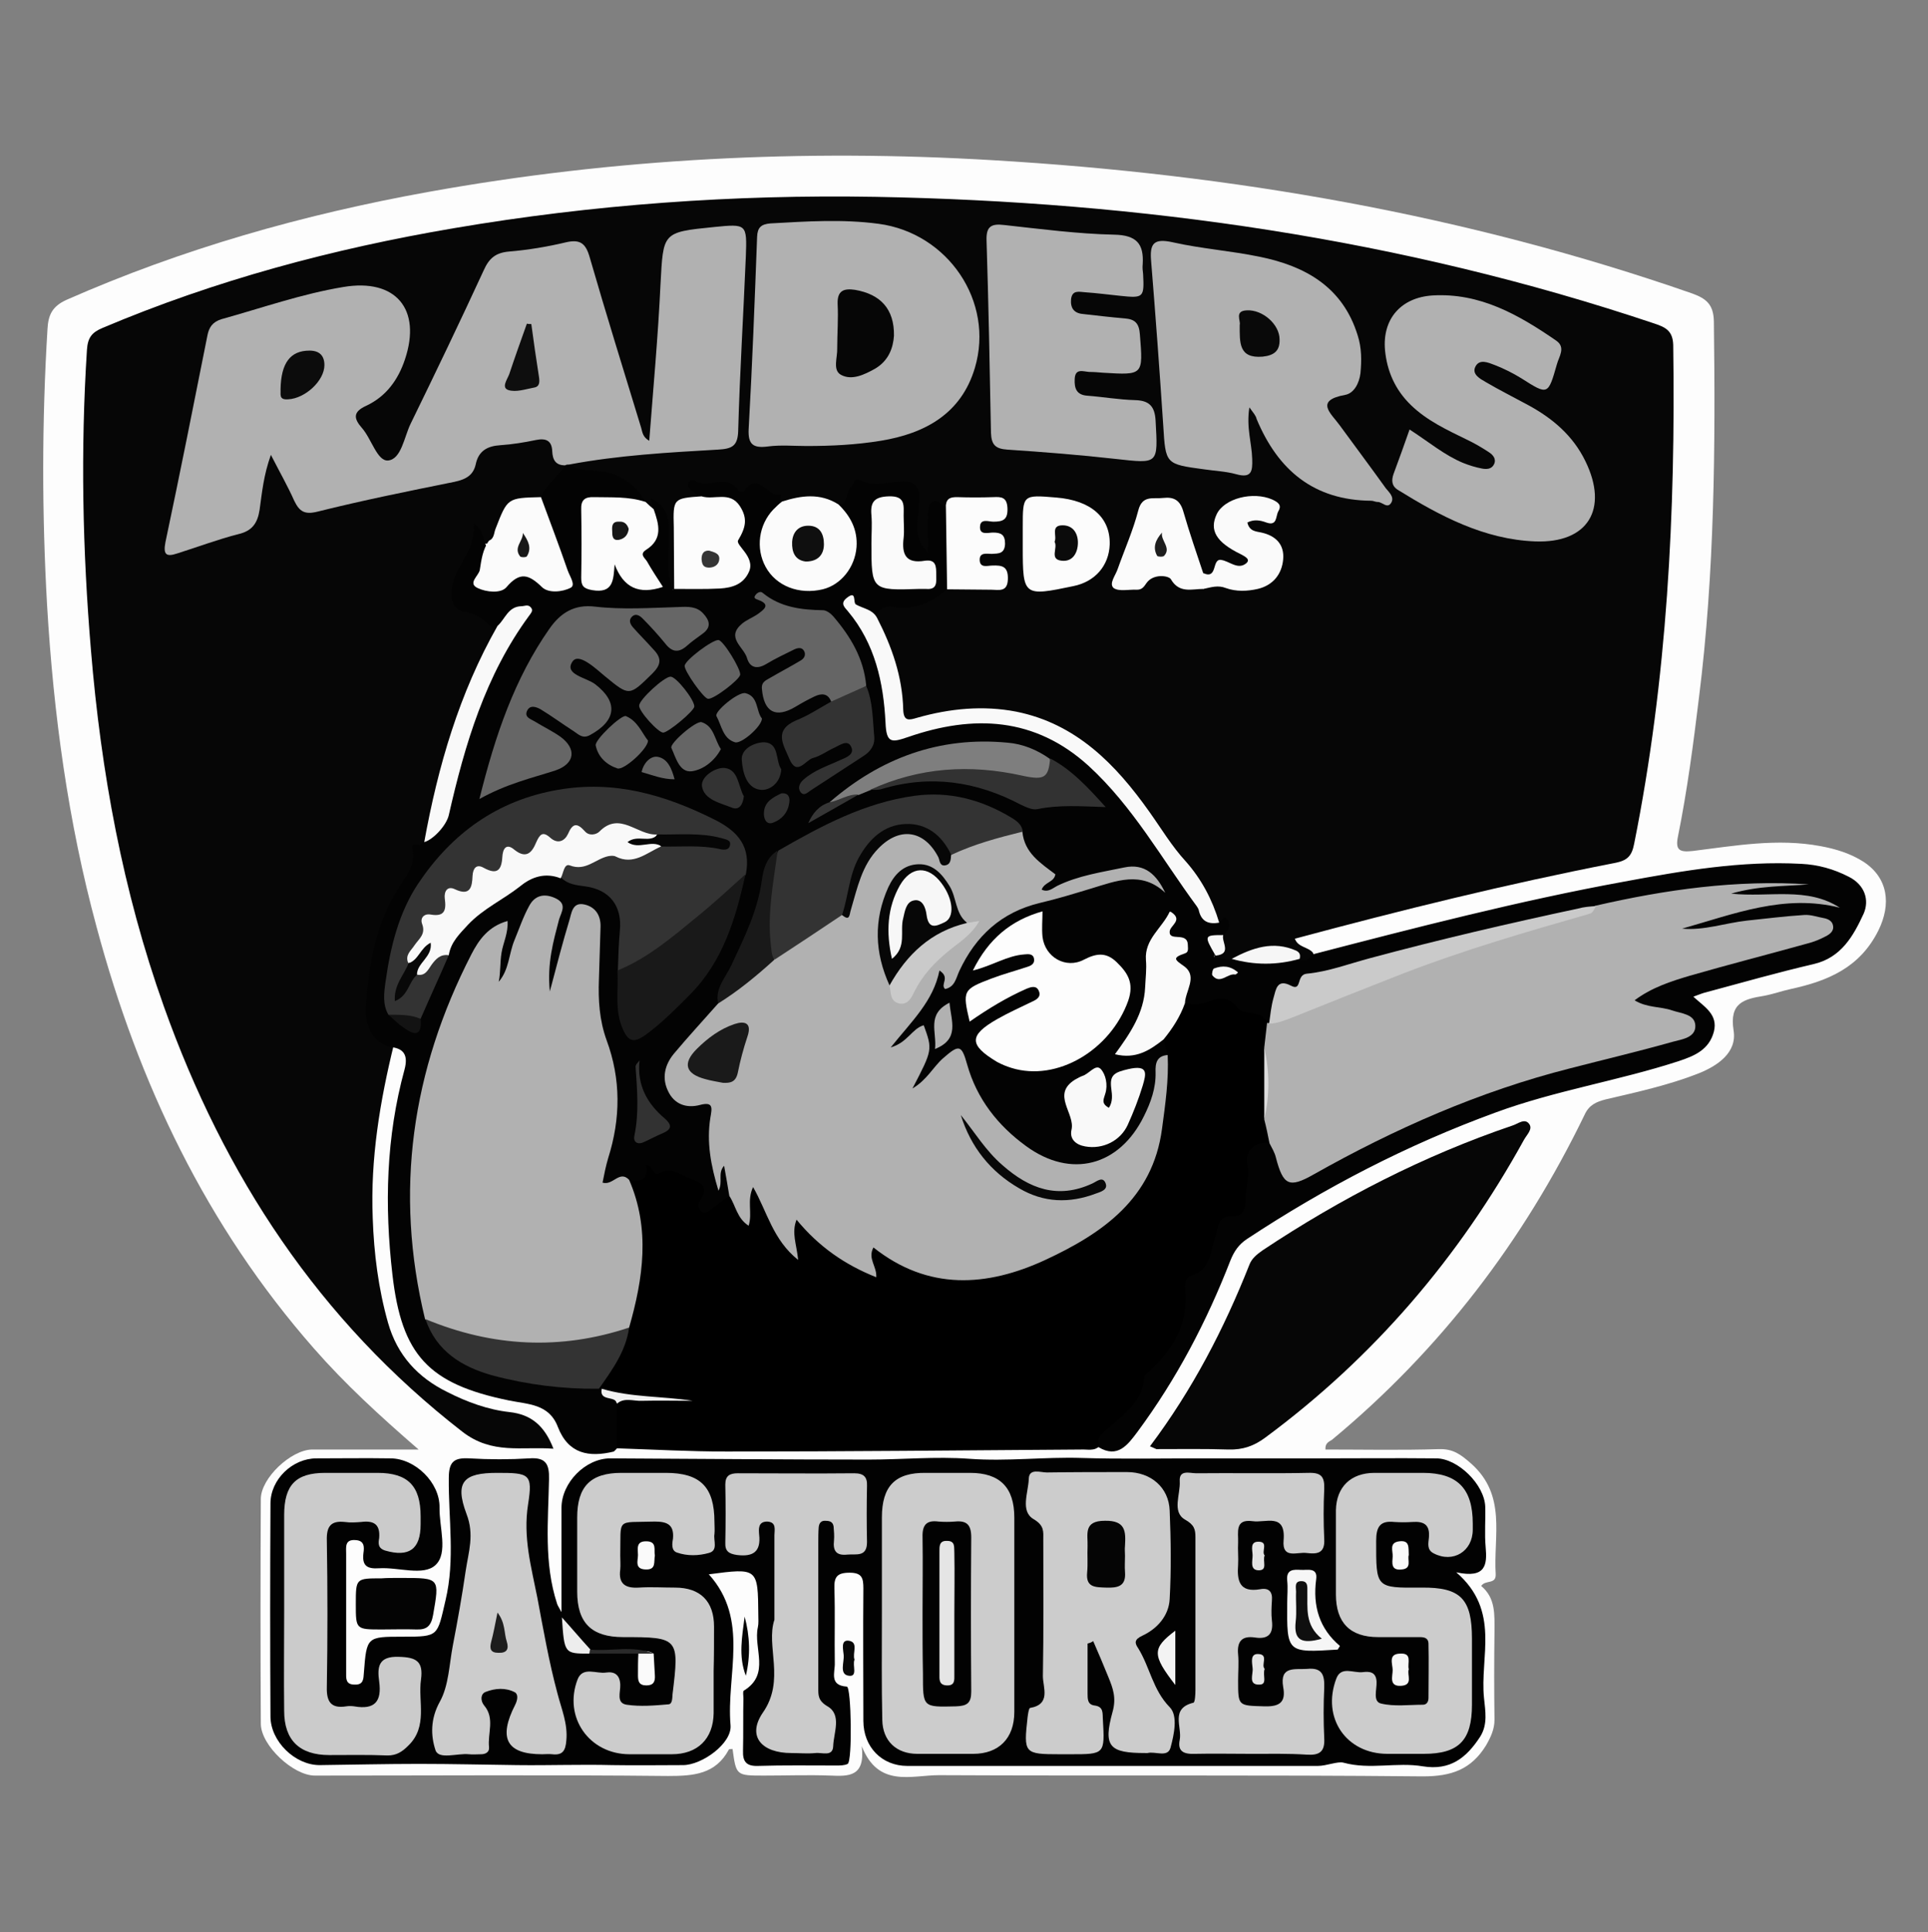 <?xml version="1.0" encoding="utf-8"?>
<!-- Generator: Adobe Illustrator 22.1.0, SVG Export Plug-In . SVG Version: 6.00 Build 0)  -->
<svg version="1.1" id="Layer_1" xmlns="http://www.w3.org/2000/svg" xmlns:xlink="http://www.w3.org/1999/xlink" x="0px" y="0px"
	 viewBox="0 0 479 480" style="enable-background:new 0 0 479 480;" xml:space="preserve">
<rect x="0" y="0" width="479" height="480" fill="#808080" stroke="none"/>
<style type="text/css">
	.st0{fill:#FFFFFF;}
	.st1{fill:url(#SVGID_1_);}
	.st2{fill:#CCCCCC;}
	.st3{fill:url(#SVGID_2_);}
	.st4{fill:url(#SVGID_3_);}
	.st5{fill:#E6E6E6;}
	.st6{fill:#F9F9F3;}
	.st7{fill:#FDFDFD;}
	.st8{fill:#C3C3C3;}
	.st9{fill:#755130;}
	.st10{fill:none;}
	.st11{fill:url(#SVGID_4_);}
	.st12{fill:#101010;}
	.st13{fill:#090909;}
	.st14{fill:#080808;}
	.st15{fill:#FAFAFA;}
	.st16{fill:#F7F7F7;}
	.st17{fill:#F8F8F8;}
	.st18{fill:#F0F0F0;}
	.st19{fill:#BABABA;}
	.st20{fill:#F9F9F9;}
	.st21{fill:#EAEAEA;}
	.st22{fill:#EBEBEB;}
	.st23{fill:#CACACA;}
	.st24{fill:#A5A5A5;}
	.st25{fill:#929292;}
	.st26{fill:#AFAFAF;}
	.st27{fill:#545454;}
	.st28{fill:#BCBCBC;}
	.st29{fill:#BBBBBB;}
	.st30{fill:#B4B4B4;}
	.st31{fill:#B5B5B5;}
	.st32{fill:#B8B8B8;}
	.st33{fill:#BDBDBD;}
	.st34{fill:#FEFEFE;}
	.st35{fill:#CDCDCD;}
	.st36{fill:#060606;}
	.st37{fill:#070707;}
	.st38{fill:#B7B7B7;}
	.st39{fill:#B6B6B6;}
	.st40{fill:#A9A9A9;}
	.st41{fill:#BFBFBF;}
	.st42{fill:#FBFBFB;}
	.st43{fill:#D0D0D0;}
	.st44{fill:#CFCFCF;}
	.st45{fill:#D1D1D1;}
	.st46{fill:#C6C6C6;}
	.st47{fill:#DEDEDE;}
	.st48{fill:#E5E5E5;}
	.st49{fill:#C8C8C8;}
	.st50{fill:#DFDFDF;}
	.st51{fill:#DCDCDC;}
	.st52{fill:#B9B9B9;}
	.st53{fill:#E7E7E7;}
	.st54{fill:#E1E1E1;}
	.st55{fill:#D8D8D8;}
	.st56{fill:#E8E8E8;}
	.st57{fill:#ECECEC;}
	.st58{fill:#EEEEEE;}
	.st59{fill:#0F0F0F;}
	.st60{fill:#DDDDDD;}
	.st61{fill:#E4E4E4;}
	.st62{fill:#E3E3E3;}
	.st63{fill:#0D0D0D;}
	.st64{fill:#020202;}
	.st65{fill:#030303;}
	.st66{fill:#989898;}
	.st67{fill:#040404;}
	.st68{fill:#141414;}
	.st69{fill:#0C0C0C;}
	.st70{fill:#2D2D2D;}
	.st71{fill:#B1B1B1;}
	.st72{fill:#F5F5F5;}
	.st73{fill:#E9E9E9;}
	.st74{fill:#EFEFEF;}
	.st75{fill:#181818;}
	.st76{fill:#161616;}
	.st77{fill:#171717;}
	.st78{fill:#7E7E7E;}
	.st79{fill:#191919;}
	.st80{fill:#050505;}
	.st81{fill:#333333;}
	.st82{fill:#999999;}
	.st83{fill:#666666;}
	.st84{fill:#0B0B0B;}
	.st85{fill:#656565;}
	.st86{fill:#E2E2E2;}
	.st87{fill:#7F7F7F;}
	.st88{fill:#CBCBCB;}
	.st89{fill:#646464;}
	.st90{fill:#1A1A1A;}
	.st91{fill:#0A0A0A;}
	.st92{fill:#393939;}
	.st93{fill:#1B1B1B;}
	.st94{fill:#262626;}
	.st95{fill:#010101;}
	.st96{fill:#1F1F1F;}
	.st97{fill:#FCFCFC;}
	.st98{fill:#F4F4F4;}
	.st99{fill:#111111;}
	.st100{fill:#D2D2D2;}
	.st101{fill:#121212;}
	.st102{fill:#1E1E1E;}
	.st103{fill:#282828;}
	.st104{fill:#2F2F2F;}
	.st105{fill:#1D1D1D;}
	.st106{fill:#828282;}
	.st107{fill:#C9C9C9;}
	.st108{fill:#818181;}
	.st109{fill:#B0B0B0;}
	.st110{fill:#373737;}
	.st111{fill:#A8A8A8;}
	.st112{fill:#F6F6F6;}
	.st113{fill:#242424;}
	.st114{fill:#2C2C2C;}
	.st115{fill:#808080;}
	.st116{fill:#A7A7A7;}
	.st117{fill:#CECECE;}
	.st118{fill:#585858;}
	.st119{fill:#D3D3D3;}
	.st120{fill:#383838;}
	.st121{fill:#DBDBDB;}
	.st122{fill:#515151;}
	.st123{fill:#4A4A4A;}
	.st124{fill:#212121;}
	.st125{fill:#151515;}
	.st126{fill:#3D3D3D;}
	.st127{fill:#535353;}
	.st128{fill:#5A5A5A;}
	.st129{fill:#F3F3F3;}
	.st130{fill:#222222;}
	.st131{fill:#D4D4D4;}
	.st132{fill:#797979;}
	.st133{fill:#717171;}
	.st134{fill:#323232;}
	.st135{fill:#636363;}
	.st136{fill:#F2F2F2;}
	.st137{fill:#131313;}
	.st138{fill:#363636;}
	.st139{fill:#EDEDED;}
	.st140{fill:#2A2A2A;}
	.st141{fill:#0E0E0E;}
	.st142{fill:#353535;}
</style>
<g>
	<path class="st7" d="M329.3,360.1c9.4,0,18.8,0.2,28.2-0.1c3.5-0.1,5.4,1.3,8,3.6c8.9,7.9,5.5,18,6.1,27.5c0.1,2.6-2.6,1.3-3.6,2.9
		c3.6,3,3.3,7.1,3.3,11.3c-0.1,7.3-0.1,14.6,0,21.9c0,2.4-0.9,4.3-2.1,6.4c-3.7,6-8.6,7.7-15.7,7.7c-40.1-0.4-80.1-0.1-120.2-0.3
		c-6.9,0-15.1,3.2-19.2-7.2c0.9,7.6-3.2,7.5-7.8,7.3c-5.5-0.2-11,0-16.5,0c-6.9,0-6.9,0-7.8-6.6c-0.3,0-0.8,0-0.9,0.1
		c-3.3,6.2-8.8,6.6-15.1,6.6c-29.2-0.3-58.5-0.1-87.8-0.1c-5.3,0-13.3-7.4-13.4-12.8c-0.1-18.6-0.1-37.2,0-55.9
		c0-5.2,7.5-12.2,12.7-12.3c8.4,0,16.9,0,26.5,0c-9.7-8.4-18.3-16.3-26-25.1c-26.7-30.4-43.6-65.9-54-104.7
		c-7.1-26.2-10.7-52.9-12.3-79.9c-1.3-22.9-1.3-45.8,0.1-68.7c0.2-3.5,1.2-5.6,4.7-7.2c28.8-12.7,58.8-21.2,89.8-26.8
		c46.5-8.4,93.3-10.7,140.4-7.9c59.3,3.5,117.4,13.5,173.7,33.1c3.6,1.3,5.3,2.8,5.4,6.9c0.4,31.2,0.2,62.4-3.7,93.5
		c-1.4,11.5-2.9,23-5.2,34.4c-0.7,3.4,0.2,4.1,3.7,3.7c10.5-1.3,21-3.2,31.7-1.2c3.8,0.7,7.4,1.8,10.7,3.9c6.1,4,6.9,10.5,3.7,17
		c-4.6,9.3-12.6,12.6-21.8,14.6c-2.3,0.5-4.5,1.3-6.7,1.7c-4.9,0.8-8.6,1.7-7.5,8.6c0.9,5.5-4,8.8-8.8,10.7
		c-7.4,2.9-15.2,4.6-22.9,6.4c-2.4,0.6-4.2,1.4-5.3,3.8c-15.2,31.4-35.9,58.5-62.8,80.8C330.1,358.2,329.2,358.5,329.3,360.1z"/>
	<path class="st36" d="M97.9,259.3c-3.5,14.2-5.9,28.6-5.3,43.3c0.3,8.8,1.4,17.5,3.8,26c2.3,8.1,7.4,13.6,14.7,17.2
		c4.9,2.5,10.1,4.4,15.5,5c5.4,0.6,8.7,3.4,10.9,9.1c-7.9-0.6-15.2,1.5-22.6-4.2c-35.7-27.7-59.2-63.6-74.2-105.7
		c-10.2-28.6-15.6-58.2-18.1-88.4c-2.1-24.9-2.6-49.8-1-74.7c0.2-3,1.2-4.3,3.8-5.4c28.1-11.9,57.3-19.7,87.3-24.8
		c34.6-5.9,69.6-8.4,104.7-7.8c66.1,1.2,130.9,10.4,193.7,31.5c2.7,0.9,4.5,1.8,4.6,5.3c0.6,41.6-1.5,83-9.7,123.9
		c-0.6,3.1-1.7,4.2-4.9,4.8c-26.7,5.2-53,11.7-79.4,18.8c0.8,2.2,3.3,2,4.5,3.5c1.1,3-0.8,3.3-3,3.2c-4.5-3.6-9.2-4-14.2-0.8
		c-1,0.7-2.3,0.3-3.4,0.4c-1.5-0.1-3,0.1-3.9-1.5c-0.3-2.1,1-4,1-6c0.4-1.1,0.2-2.1-0.9-2.7c-7.4-13.6-16.5-26-26.9-37.4
		c-12.4-13.6-27.7-16.8-45.1-12.2c-6.2,1.6-7.1,1.3-7.7-5.2c-0.7-7.2-3.6-13.7-5.9-20.4c1.4-6.2,1.5-6.7,7.6-5.8
		c4.7,0.7,7.4-3,11.3-3.6c2.7-0.7,5.5-0.9,8.3-1.1c-1.3-5.9-1.2-11.6-0.1-17.4c-2.4-1.1-4.9,0.2-7.4,0.7c-3.7,0.4-2.4,3.4-2.6,5.4
		c-0.2,2.4,0.7,5.6-3.1,5.6c-3.3,0-4-2.7-3.9-5.6c0-1.5,0-3-0.1-4.6c0-2.2,1.1-4.6-1.6-6c-2.2-1.1-9.2-0.1-10.4,1.7
		c-1.5,2.3-3.6,3.3-6.2,3.7c-4.4-2-9.2-1-13.8-1.4c-2.3-1.4-4.8-2-7.5-1.9c-1.5,0-3,0-4.2-1c-3.7-3.3-6.1-1.3-8.2,2
		c-3.6,1.5-4.5,4.4-4.6,8c-0.2,4.4,1,8.9-1.4,13.1c-2.4,1.6-3.2,0.1-3.5-2c-0.5-3.4-1-6.7-0.3-10.2c0.4-1.9,2.3-6.2-2.9-6.1
		c-1.3-0.2-2.3-0.9-3.1-2c-2.1-6-7.9-5.6-12.6-6.9c-2.4-0.7-5-0.4-5.2-3.9c0.2-2.1,1.8-2.7,3.5-2.9c2.6-0.3,5.2-1.3,7.9-1.1
		c7.7,0.4,15.1-1.5,22.7-2.1c3.8-0.3,5.7-2.1,6-5.9c1.1-13.1,1.7-26.2,1.9-39.3c0-3.6-1.7-4.9-5.3-4.9c-8.7,0-10.4,1.7-10.7,10.4
		c-0.4,11.3-1.7,22.5-2.3,33.8c-0.1,2.7,0.2,7-3.4,7.5c-3.9,0.5-4-3.8-4.9-6.4c-3.9-11.5-7-23.2-10.7-34.8c-1.8-5.8-3.5-6.8-9.5-5.9
		c-1.8,0.3-3.6,0.6-5.4,0.9c-4.7,0.6-7.9,2.9-9.8,7.3c-5.5,12.8-12.3,25.1-17.9,37.8c-0.8,1.8-1.7,3.6-2.9,5.2
		c-2,2.6-4.4,2.8-6.7,0.3c-2.4-2.6-4.1-5.6-5.9-8.6c-1.9-3.2-1.2-5.6,1.9-7.5c4.3-2.7,7.6-6.5,9-11.5c2.6-9.3-2.6-15.3-12-13.8
		c-9.2,1.5-18.1,4.5-27,7.1c-3.4,1-5.2,3.5-5.8,6.8c-2.8,13.7-5.7,27.3-8.4,41c-0.9,4.5,0.2,5.3,4.8,4.2c2.3-0.5,4.5-1.4,6.6-2.1
		c3.3-1.2,5.1-3.4,5.8-6.8c0.5-2.8,0.7-5.6,1.7-8.3c0.6-1.6,1.1-3.3,3.1-3.5c2-0.2,3,1.2,4,2.5c1.3,1.8,2.1,3.8,3.2,5.6
		c1.7,3,4.2,4.1,7.6,3.3c9.6-2.1,19.1-4.4,28.7-6.4c2.6-0.5,4.7-1.8,5.9-4.2c1.7-3.3,4.3-4.9,8-4.9c1.5,0,2.9-0.5,4.4-0.7
		c9.5-1.2,9.5-1.2,11.9,7.8c1.4,5.2-2.4,7.4-5.7,9.9c-5,0.9-8.9,3.2-10.3,8.4c-0.3,1.2-1.4,1.8-2.6,2c-0.8,0.2-2.2-0.2-2.3,0.4
		c-0.9,3.2-3.6,5.4-4.1,8.7c-0.6,3.7,2.2,4.2,4.7,5c3.1,1,3.4,4.2,4.8,6.5c0.4,2.6-1.6,4.3-2.6,6.3c-6,12.3-10.1,25.2-13.2,38.4
		c-0.7,2.9-2.6,5.4-2.4,8.5c-0.7,5.7-5,9.6-7.2,14.6c-3.8,8.3-5.5,17-6.2,26c-0.1,1.4,0.5,2.4,1.5,3.4
		C96.6,254.9,97.7,256.9,97.9,259.3z"/>
	<path class="st65" d="M134.4,123.5c1.3-3.1,4.2-5.1,6-7.9c0.3-0.3,0.6-0.4,1-0.2c3.9,2.3,8.5,0.8,12.7,3.1c3,1.6,4.8,3.5,6.2,6.2
		c-1.1,2.1-2.9,1.7-4.8,1.5c-7.5-0.7-8.6,0.4-8.7,8.1c0,1.2,0,2.3,0,3.5c0.1,1.3-0.2,2.9,1.1,3.7c1.7,1,2.1-1,3-1.7
		c3.2-2.6,4.6,0.9,7.3,2.4c-1.8-6.3,2.6-10.5,4-15.6c-0.1-0.8-0.3-1.6-0.5-2.8c3.6,1.7,4.4,4.3,4.5,7.6c0.2,5-1.1,10.2,1,15.1
		c2.3-3.1,5.6-2.3,8.7-2.5c6.1-0.4,7.1-1.9,5-7.6c-0.4-1.1-0.7-2.3-0.3-3.4c2-4.5,0-6.5-4.3-7.3c-1.2-0.2-2.1-0.9-2.3-2.3
		c-0.8-0.6-1.6-1.1-2.4-1.7c-0.5-0.4-0.9-1-0.6-1.7c0.3-0.7,1.1-1,1.6-0.6c3.3,2.2,8.1-2,10.9,2.5c0.2,0.3,1.2,0.4,1.3,0.2
		c3.6-5.6,6,2,9.2,0.7c0,0.6-0.1,1.2-0.1,1.9c1.4,2-0.2,3.3-1,4.9c-2.4,4.2-2.1,9.2,0.8,12c2.9,2.8,8.5,3.3,12,1
		c3.6-2.3,4.8-6.7,3.2-11.4c-0.6-1.9-1.8-3.6-1-5.7c3-0.1,2.1-3.3,3.6-4.7c0.6-0.6,0.8-2.2,1.9-1.6c3.7,1.9,7.4,0.4,11.1,0.4
		c4.9,0,3.8,4.1,3.7,7.1c-0.2,3.4-1.3,6.9,2.4,10.6c0-3.8-0.1-6.8,0-9.8c0.1-3.1,1.4-4.1,4-1.7c0.4,0.2,1.1,0.3,1.2,0.8
		c1.9,6.8,3,13.6-0.9,20.1c-3.7,3.1-8,4.9-12.8,4.1c-3-0.5-4,0.9-4.7,3.1c-0.7,0.7-3.3-0.4-1.7,2.4c3.9,6.3,5.3,13.5,6,20.8
		c0.3,3.6,1.3,4.8,5.4,3.7c11.1-3.2,22.4-4.1,33.2,1.1c9.3,4.5,16.9,11.4,22.2,20c4.5,7.2,10.6,13.1,14.8,20.4
		c1.4,2.5,1.9,5.9,5.1,7.2c1-0.2,1.5-2.6,2.5-1.1c0.9,1.3,0.3,3.2-1.4,4.2c-1.9,1.2-1.4,3.4-1.9,5.1c1.3,0.3,2.7,0.5,4,0.8
		c5.6-0.4,11.3-2.4,16.9,0c1.3,0.2,2.6,0.3,3.2-1.3c25.8-6.7,51.6-13.4,77.9-18.2c14.5-2.7,29-5.2,43.9-4.4
		c4.2,0.2,8.1,1.3,11.8,3.2c4,2,5.2,5.8,3.7,9.2c-2.5,5.4-5.5,10.9-12.4,12.5c-9,2.1-17.8,4.6-26.7,7c-0.9,0.2-1.8,0.6-3.2,1.1
		c2.7,2.5,6.2,4.4,5.1,8.7c-1.2,4.5-4.8,6-8.7,7.3c-15,4.9-30.7,7.3-45.6,12.8c-21.9,8-42.3,18.6-61.7,31.4
		c-2.1,1.4-3.2,3.1-4.1,5.3c-5.9,15.2-13.4,29.5-23.1,42.6c-2.4,3.2-4.9,6.7-9.7,3.8c-2.9-1.2-2.9-3.6-0.9-5c7.5-5,9-14.5,15.7-20.1
		c3.6-3,2.6-8,3.3-12.1c0.4-2.9,0.9-5.4,3.5-7.3c3-2.2,3.8-5.8,4.4-9.2c0.4-2.6,1.4-4.5,3.9-5.3c2.9-0.9,3.8-3,3.9-5.7
		c0-1.8,0.1-3.6,0.2-5.5c0.2-6.4,3.5-8.5,9.4-6.4c1.2,0.7,1.7,2,2.3,3.2c2.4,4.7,4,5.2,8.6,2.6c16.9-9.4,34.5-17.1,53-22.9
		c7.5-2.3,15.2-3.7,22.7-5.7c2.2-0.6,4.5-1,6.7-1.8c1.7-0.6,4.4-0.6,4.4-2.6c0-2.5-2.9-2.2-4.7-2.6c-2.2-0.6-4.3-1.2-4.6-3.8
		c-0.3-2.7,1.7-3.7,3.6-4.8c4.7-2.6,9.8-4,15-5.4c6.7-1.8,13.6-3.2,20.2-5.3c1.5-0.5,3.4-0.4,4.3-2.5c-1.7-1.6-3.7-0.9-5.5-0.7
		c-6.3,0.6-12.5,2-18.7,2.9c-1.1,0.2-2.3,0.4-3.5,0.4c-1.7-0.1-3.5-0.3-4-2.3c-0.5-2.1,1.2-2.8,2.8-3.5c5.4-2.1,10.9-3.4,16.7-3.7
		c4-0.2,8.1-0.9,12.1-0.7c-4.5-0.2-8.9,0.6-13.4,0.7c-1,0-2.1,0.3-3,0.1c-1.2-0.2-2.2-1-2.1-2.3c0.1-1.2,1.2-1.5,2.2-1.5
		c4,0,7.9-1,11.2-0.6c-5.1,0.3-10.8-0.1-16.4,2.5c-3.8,1.8-8.5,1.4-12.8,1.9c-5.8,0.6-11.3,2.6-17.1,3.2c-6-0.3-11.8,1.2-17.5,2.7
		c-15.1,3.9-30,8.5-45.2,12c-5,1.1-9.1,3.8-13.4,6.2c-2.4,1.3-2.5,4.2-4.2,6c-0.3,0.4-0.7,0.7-1.2,0.9c-2.1,0.8-4.3-0.1-5.6-1.1
		c-5-3.7-11.6-0.6-16.5-4.2c-0.5-5.5-2.9-10.5-4.3-16c-2.3,7.8-1,16.4-5.9,23.6c2.7,1,4.3-1.5,6.3-0.4c2.2,1.3,2.7,3.1,1.8,5.4
		c-4,2.6-2.6,7.2-3.4,10.8c-2.8,12-11.3,18.9-23.5,18.2c-5-0.3-8.8-2.9-12.3-5.9c-5.4-4.7-10-10.2-13-16.8c-1.7-3.6-3.1-3.8-5.9-1.1
		c-0.8,0.8-1.4,1.9-2.3,2.6c-1.3,1-2.7,1.4-4.1,0.5c-1.5-1-1.4-2.5-0.7-4c0.4-0.9,1-1.8,1.3-2.7c0.9-2.3,1.4-4.2-2.3-3.1
		c-1.5,0.5-3,0.5-4-0.9c-1-1.5-0.1-2.8,0.7-4.1c1-1.8,2.3-3.2,3.9-4.5c1.9-1.4,3.2-3,3.9-5.3c1-3.1,2.5-5.6,6.2-6.9
		c3.1-1.1,4.5-5,7-7.5c2.8-2.7,5.1-6.1,8.7-7.9c1.2-0.6,2.4-1.7,3.6-1.5c8.1,0.9,14.6-4.5,22.3-5.2c2.4-0.2,4.7-0.5,7.1-0.4
		c-6.7-0.4-12.9,1.4-19,3.7c-6.3,2.3-6.1,2.5-8.4-3.7c-1-2.8-4-4.5-4.8-7.5c-0.2-0.8-0.3-1.6-0.6-2.4c-5.1-5.5-12.2-6.9-19-6.9
		c-14,0-26.2,5.9-37.5,13.9c-4,1.7-4.8,5.5-5,9.1c-0.5,8.2-4.5,15.1-8.5,21.8c-1.1,1.8-1.2,3.4-1.3,5.3c-2.1,4.1-5.8,6.9-8.9,10.1
		c-2.5,2.6-3.9,5-2.9,8.4c0.9,3.2,3.7,3.3,6.4,3.5c3,0.3,4.4,2,4,5.1c-0.6,4.3,0.1,8.6-1,12.7c1.6-3.2,3.2-2.5,4.3,0.1
		c0.9,2.2,1.7,4.7,0.8,7.3c-1.4,1.4-2.5,3.1-4,4.4c-3.4,3-6.6,2.1-7.7-2.2c-1.2-4.6-2.8-6-7.2-5.1c-2.7,0.6-5.5,0.7-8.2,1.5
		c-1.1,0.3-2.3,0.2-3.5,0.4c-3.5,0.5-5-1.1-4.6-4.5c0.4-2.8,0.8-5.6,1.7-8.3c1.8-6.1,2-12.2,0.3-18.2c-2.7-9.5-4.6-19-3.1-28.9
		c0.3-1.8,0.8-4.9-1.4-5.3c-2.9-0.5-2.5,2.9-3.2,4.7c-1,2.8-1.3,5.8-2.5,8.6c-0.5,1.3-1.3,2.5-2.8,2.4c-1.8-0.1-2.4-1.5-2.7-3.1
		c-0.7-4.1,0.5-7.9,1.2-11.8c0.2-1.4,1.2-3.3-0.7-3.9c-1.7-0.5-2.3,1.5-3,2.8c-1.5,3.2-2.1,6.7-3.1,10c-0.7,2.2-1.3,5-4.4,4.5
		c-3.3-0.5-2.4-3.4-2.4-5.7c0-1.1,0.4-2.3-0.7-3.7c-4.9,7-7.7,14.8-10.4,22.6c-4.4,12.7-6.5,25.9-6.5,39.2c0,10,0,20.3,4.3,29.9
		c-0.2,2.7,1.2,4.6,3.2,6.3c4.6,3.9,9.9,5.9,15.7,7c7,1.4,14.1,1.9,21.2,2.5c0.5,0.2,1,0.5,1.5,0.7c2.9,1,3.5,3.8,4.8,6
		c0.6,3.6,1.6,7.3-1.7,10.2c-6.2,1.5-11.3,0.6-13.9-6.1c-2.2-5.8-7.4-5.6-12.2-6.6c-20-4.1-26.6-11.3-28.9-31.2
		c-2-17.2-1.6-34.2,3-51c0.9-3.4,0-5.3-3.6-5.6c-5.1-1.5-6.3-6.3-6-10.1c0.7-10.3,2.4-20.6,8.3-29.7c1.8-2.8,4.2-5.6,3.2-9.6
		c-0.3-1,1-1,1.9-0.7c2.5-2.5,3.3-5.7,4.1-9c3.9-15.6,8.4-31,17.3-44.7c-1,0.2-2.1,0.6-3.1-0.1c-2-1.9-3.9-3.7-7-4.2
		c-3.3-0.5-3.7-3-3.3-6.1c0.8-5.6,6-9.2,5.4-15.9c2.6,2,2.2,3.7,2.8,4.9c0.2,0.6,0.5,1.2,0.8,1.8c0.8,2-1.5,4.6,0.6,6.1
		c1.9,1.3,3.8-1.3,6.1-1c1.6,0.2,3.3,0,4.9,0.5c4.1,1.1,4.5,0.6,3.3-3.6c-0.9-3-1.9-6-3.1-8.9C133.2,127.1,133,125.2,134.4,123.5z"
		/>
	<path d="M294.4,249.2c2,0.3,3.9,0.4,5.8-0.4c2.8-1.1,5-1.3,7.3,1.6c1.6,2,5.9,0.3,7.4,3.7c2.9,1.4,1.9,4.2,2.3,6.5
		c0,5.5-0.1,11.1,0.1,16.7c-0.3,2.3,0.4,5-1.9,6.7c-3.4-0.6-6.2,1.7-5.5,5.3c0.7,3.1-0.6,5.9-0.4,8.8c0.1,1.9-0.8,4.1-2.9,4
		c-4.4-0.2-3.8,2.7-4.8,5.5c-1.1,3.3-1.1,7.8-5.6,9.2c-1.6,0.5-1.9,2-1.8,3.2c1,9-3.1,15.6-9.5,21.2c-0.2,0.2-0.6,0.5-0.6,0.8
		c-0.4,7-6.3,10-10.5,14.2c-1.1,1.1-1.1,1.9-0.6,3c-1.3,1.4-3.1,0.8-4.7,0.9c-29.3,0.2-58.6,0.5-87.9,0.5c-9.1,0-18.2-0.5-27.3-0.8
		c0-3.7,0-7.3,0-11c-0.1-1.8,1.2-1.9,2.3-1.7c3.6,0.7,7.2,0,11.2,0.5c0.3,0-0.5,0.7-0.3,0.1c0-0.1-0.1-0.2-0.4-0.2
		c-4.1,0-8.3,0.2-12.4-0.5c-1.5-0.3-3.4,0-4.3-1.9c-0.3,0-0.5,0-0.8,0c-2-1.8-0.4-3.2,0.4-4.8c1.9-3.7,5-6.9,5.1-11.5
		c2.3-10.7,4.2-21.3,0.9-32.2c-0.4-1.4-0.1-2.6,1.1-3.5c2.8,0.5,5.1,0.4,4.4-3.7c1.8,0.1,1.7,3.1,3.5,2c2.6-1.5,4.5,0.1,6.8,1.1
		c3.1,1.2,5.8,2,3,6c-0.5,0.7-0.3,1.7,0.3,2.3c1,1,1.8,0.2,2.6-0.4c1.4-1.1,2.9-2.2,4.4-3.2c1.2-0.2,2.3-0.1,3.3-1.5
		c2.3-3.1,4.3-2.8,6.2,0.8c1.7,3.4,3,7,4.7,9.9c0.1,1.1,0.8,0.6,0.2,0.7c-0.1,0-0.2-0.1-0.2-0.4c-0.1-1.9-0.4-4,1.9-4.9
		c2.2-0.9,3.3,0.9,4.6,2.1c2.2,2,4.3,4.2,6.8,5.8c2.4,1.6,4.5,3.4,7.1,0c1.2-1.6,3.4-1.2,5,0c19.9,14.5,49.5-1.1,60.6-16.1
		c2.2-3,3.6-6.4,4.2-10c1-6.1,3.2-12,3.1-18.3c0-1.1,0.6-2.2,1.5-3c-0.3-1.3-0.7-2.6-1-3.9C288.3,253.9,290.2,250.8,294.4,249.2z"/>
	<path class="st64" d="M361.8,390.6c11.1,9.6,5.8,21,6.9,31.3c0.3,3.1,1,6.5-1,9.6c-3.4,5.2-7.4,8.4-14.2,7.3
		c-6.5-1.1-13.1,0.9-19.7-0.9c-1.5-0.4-4.2,0.8-6.4,0.8c-23.6,0-47.2,0-70.8,0c-10.4,0-20.8,0-31.2,0c-6.3,0-10.9-4.7-10.9-11.2
		c0-11-0.1-21.9,0-32.9c0-2.5-0.3-3.9-3.4-3.9c-3.2,0-3.9,1.1-3.8,4c0.2,6.1,0,12.3,0.1,18.4c0.1,2.3-1.5,5.6,3,5.9
		c1.1,0.1,1.4,18.5,0.2,19.2c-0.8,0.4-1.9,0.4-2.9,0.4c-6.5,0-13-0.1-19.4,0.1c-2.9,0.1-3.8-1.1-3.7-3.8c0.1-4.3,0-8.6,0.1-13
		c0-0.7-0.2-1.7,0.1-1.9c6.7-4.1,2.3-10.5,3.5-15.8c0.2-0.9,0.1-2,0.1-3c-0.1-11.7-0.1-11.7-12.3-10.1c10.2,11.3,4.3,24.9,5.4,37.5
		c0.4,4.5-7.1,9.9-11.8,9.9c-5.8,0-11.6,0.1-17.5,0c-7.9-0.2-15.8,0.1-23.7,0c-8.1-0.1-16.3-0.3-24.4-0.3c-8.2,0-16.4,0.2-24.7,0.3
		c-6.1,0-12.2-5.9-12.2-12.1c-0.1-17.6-0.1-35.2,0-52.9c0-6,5.5-11.2,11.4-11.2c6.1,0,12.3-0.1,18.4,0c6.1,0,12.3,6,12.2,12.2
		c-0.1,4.9,2.2,11.3-1,14.3c-3,2.8-9.2,0.5-14,0.8c-3,0.2-4.3-0.6-3.9-3.8c0.2-1.4,0.3-3.1-2-3.2c-2.7-0.2-2.3,1.8-2.3,3.4
		c0,9.8,0,19.6,0,29.4c0,1.5-0.2,3.1,2.1,3.1c2.2,0.1,2.2-1.4,2.3-2.9c0.7-9,0.7-9,9.7-9c9,0,8.5-0.1,10.6-9.1
		c2.4-10.1,0.7-20.2,0.8-30.3c0-4.1,1.3-5.1,5.1-4.9c5,0.3,10,0.3,14.9,0c4.1-0.3,5,1.4,4.9,5.2c-0.2,10.4-1.3,20.8,2,30.9
		c0.1,0.4,0.4,0.8,1.1,2.1c0-9.3,0-17.6,0-25.9c0-6.3,6-12.3,12.1-12.3c21.4,0.1,42.8,0.3,64.2,0.3c8.3,0,16.7-0.8,25-0.2
		c9.4,0.7,18.6-0.5,28-0.2c9.6,0.3,19.2,0.1,28.8,0.1c9.8,0,19.6,0,29.4,0c9.9,0,19.9-0.1,29.8,0c5.4,0,12,6.5,12.2,12
		c0.1,3.3-0.2,6.7,0.1,10C369.5,388.7,369.2,392.2,361.8,390.6z"/>
	<path class="st36" d="M285.7,359.3c10.6-14.1,18.4-29.2,24.7-45.1c0.6-1.6,1.9-2.6,3.3-3.6c19.4-12.9,40-23.5,62.1-31
		c1.3-0.4,3-1.9,4.1-0.4c1,1.3-0.6,2.7-1.3,4c-16.1,29.2-37.3,54-64.2,73.9c-2.8,2.1-5.6,3.1-9.2,3c-6-0.2-12-0.1-17.9-0.1
		C287,359.9,286.7,359.7,285.7,359.3z"/>
	<path class="st67" d="M98.8,392c0.3,0,0.7,0,1,0c9.5,0,9.4,0,7.8,9.2c-0.5,2.8-1.6,3.7-4.2,3.6c-2.8-0.1-5.6,0-8.5,0
		c-6.5,0-6.5,0-6.5-6.3c0-6.4,0-6.4,6.4-6.4C96.1,392,97.4,392,98.8,392z"/>
	<path class="st80" d="M185,401.6c1.3,4.8,1.5,9.7,0.3,14.7C183.4,411.4,184.4,406.5,185,401.6z"/>
	<path class="st13" d="M212.3,412.3c-0.6,1.4,0.9,4.3-1.4,4c-2.5-0.3-1.1-3.4-1.3-5.2c-0.1-1.3-0.8-3.8,1.3-3.5
		C213.4,408,211.7,410.7,212.3,412.3z"/>
	<path class="st71" d="M141.4,115.4c-0.3,0-0.7,0-1,0.2c-2.4,0-3.1-1.4-3.2-3.5c-0.1-2.6-1.5-3.3-4-2.8c-2.9,0.6-5.9,1.1-8.9,1.3
		c-3.2,0.2-5.4,1.4-6.1,4.7c-0.6,2.8-2.5,3.8-5.3,4.4c-11.4,2.3-22.8,4.6-34,7.4c-3.2,0.8-4.5,0-5.8-2.7c-1.6-3.6-3.6-7.1-5.8-11.4
		c-1.8,5-2.2,9.3-2.8,13.6c-0.5,3.3-1.8,5.3-5.3,6.1c-5.1,1.3-10.1,3.2-15.2,4.8c-2.7,0.9-3.5,0.3-2.9-2.8c3.6-17,7-34.1,10.4-51.2
		c0.4-2.2,1.3-3.5,3.5-4.2c10.1-2.8,20-6.3,30.3-8c13-2.2,19.5,5.5,15.3,18c-1.7,5.1-4.7,9.2-9.6,11.5c-3.3,1.5-3.2,3.1-1.1,5.5
		c2.4,2.7,3.8,8.3,6.5,8.1c3.3-0.3,4-5.8,5.6-9.1c6.2-12.7,12.3-25.4,18.2-38.2c1.3-2.9,2.9-4.3,6.2-4.6c4.8-0.4,9.6-1.2,14.2-2.3
		c3.5-0.8,4.9,0.2,5.9,3.7c4.1,14.2,8.5,28.3,12.8,42.4c0.3,1.1,0.4,2.3,2,3.2c1-13.1,2.2-26,2.8-38.9c0.7-12.9,0.4-12.9,13.3-14.2
		c8.1-0.8,8.2-0.8,7.9,7.3c-0.6,14.4-1.5,28.9-1.9,43.3c-0.1,3.9-1.6,4.5-5.1,4.7C166.1,112.4,153.6,113.1,141.4,115.4z"/>
	<path class="st71" d="M200.4,110.8c-3.2,0-6.4-0.3-9.5,0.1c-3.7,0.5-5.1-0.4-4.9-4.3c0.9-15.9,1.5-31.8,2.1-47.8
		c0.1-2.3,1-3.1,3.3-3.3c9-0.5,17.9-1.1,26.9,0.1c17.2,2.3,28.8,19.3,23.9,35.8c-3.4,11.4-12.4,16.3-23.4,18.1
		C212.7,110.5,206.6,110.8,200.4,110.8z"/>
	<path class="st71" d="M310.4,101.2c-0.8,5,0.6,8.9,0.7,12.8c0.1,3-0.1,4.9-4,3.8c-2.5-0.7-5.2-0.8-7.9-1.2
		c-9.7-1.3-9.6-1.3-10.2-10.9c-0.9-13.6-1.9-27.2-3-40.7c-0.4-4.4,0.5-5.9,5.4-4.8c7.1,1.6,14.4,2.1,21.6,3.6
		c11.3,2.3,20.6,7.5,24.3,19.5c1,3.1,1,6.2,0.7,9.4c-0.3,2.5-1.6,5-3.8,5.4c-7.7,1.4-3.5,4.6-1.4,7.5c3.8,5.2,7.7,10.4,11.5,15.7
		c0.8,1,2.1,2.1,1.4,3.5c-1,1.8-2.3-0.2-3.5-0.1c-0.5,0-1-0.3-1.5-0.3c-14.3-0.1-23.2-7.6-28.5-20.3
		C312,103.2,311.4,102.6,310.4,101.2z"/>
	<path class="st71" d="M350.2,106.7c4.8,3.1,8.7,6.4,13.3,8.3c1.5,0.6,3.1,1.1,4.7,1.4c1.1,0.2,2.4,0.2,3-1.1
		c0.6-1.3-0.3-2.3-1.2-2.9c-1.8-1.2-3.7-2.3-5.6-3.2c-4.9-2.4-9.9-4.7-13.9-8.6c-3.9-3.8-5.9-8.4-6.4-13.6
		c-0.7-7.8,4-13.1,11.8-13.6c11.8-0.7,21.4,4.8,30.7,11.2c2.5,1.7,0.7,4,0.2,5.9c-2.2,7.7-2.2,7.7-8.8,3.5c-2.1-1.3-4.3-2.4-6.6-3.3
		c-1.6-0.6-3.9-1.7-4.9,0.5c-0.8,1.8,1.2,2.9,2.6,3.7c3.4,2,7,3.8,10.5,5.7c6.1,3.3,11.2,7.6,14.3,14c5.8,11.9,0.6,20.4-12.5,19.9
		c-12.7-0.5-23.6-6.3-34.1-12.8c-1.6-1-1.6-2.4-1.1-3.9C347.5,114.3,348.8,110.7,350.2,106.7z"/>
	<path class="st71" d="M284,68.1c0.3,5.8,0.1,6-5.6,5.4c-3-0.3-5.9-0.7-8.9-0.9c-1.4-0.1-3.1-0.6-3.4,1.7c-0.2,2.2,0.7,3.5,2.9,3.7
		c3.5,0.4,6.9,0.8,10.4,1.1c2.6,0.2,3.6,1.2,3.8,4c0.8,10.1,0.9,10.1-9.1,9.5c-1.2-0.1-2.3-0.2-3.5-0.2c-1.5-0.1-3.5-1-3.6,1.8
		c-0.1,2.2,0.4,3.9,3.1,4.1c4,0.3,7.9,1,11.9,1.1c3.5,0.1,4.9,1.5,5.1,5.1c0.6,10.9,0.8,10.7-10,9.5c-8.9-1-17.8-1.7-26.8-2.3
		c-3-0.2-4-1.2-4.1-4.2c-0.3-15.9-0.6-31.9-1.1-47.8c-0.1-3.4,1.1-4.2,4.4-3.8c9.1,1,18.2,2.2,27.3,2.4c5.6,0.1,7.4,2.3,7.1,7.3
		C283.8,66.5,283.9,67.3,284,68.1z"/>
	<path class="st20" d="M302.9,229.2c-2.7,0.5-4.5-0.3-5.1-3.2c-0.1-0.3-0.3-0.6-0.5-0.9c-8.7-11.8-15.8-24.7-26.8-34.8
		c-13.4-12.2-28.7-12.8-44.9-7.2c-4.1,1.4-5.4,1.6-5.6-3.6c-0.5-9.9-2.6-19.6-9.3-27.6c-0.7-0.9-2.1-1.9-0.4-3.3
		c2.7-2.2,1.5,1.2,2.4,1.6c1.8,1,4.1,1.2,5.2,3.3c3.7,7.2,6.3,14.6,6.5,22.8c0.1,3,1.5,2.6,3.5,2c8.1-2.3,16.4-3.1,24.6-1.5
		c14.9,3,24.7,13.1,33,24.8c3,4.2,5.6,8.6,9.1,12.4C298.5,218.4,301.2,223.5,302.9,229.2z"/>
	<path class="st42" d="M208.3,125.3c3,2.9,4.8,6.3,4.5,10.6c-0.4,5.1-3.9,9.4-8.4,10.5c-5.9,1.4-11.6-0.8-14.2-5.6
		c-2.5-4.6-1.7-10.4,1.9-14.2c0.7-0.7,1.4-1.4,2.2-2C199,123.1,203.7,122.4,208.3,125.3z"/>
	<path class="st97" d="M254.1,134.9c0-1.3,0-2.7,0-4c0-8,0-8,8.3-7.3c8.7,0.7,13.5,5,13.3,11.7c-0.2,5.2-3.6,9.2-9,10.3
		c-12.4,2.6-12.6,2.5-12.6-9.7C254.1,135.6,254.1,135.2,254.1,134.9z"/>
	<path class="st97" d="M174.3,123.3c3.1,1,7-1.4,9.5,2.4c2,3.1,1.5,5.3-0.4,8.5c-0.8,1.2,4.3,4.1,2.7,7.8c-1.4,3.2-4.2,4-7.2,4.2
		c-3.8,0.2-7.6,0.1-11.4,0.1c0-5.1-0.1-10.2-0.1-15.3C167.2,123.8,167.3,123.8,174.3,123.3z"/>
	<path class="st97" d="M162.4,126.5c1.3,3.7,2.4,7.4-1.9,10.1c-1.7,1.1-0.3,2,0.2,2.8c1.2,2.1,2.5,4.1,4,6.4c-6,2-9.8,0.2-12-5.6
		c-0.3,3.9-0.3,7.3-5.6,6.4c-2.2-0.4-2.7-1.1-2.7-3.1c0.1-5.6,0.1-11.3,0-16.9c-0.1-2.4,0.9-3.2,3.2-3.1c4.3,0.1,8.6-0.2,12.8,1.2
		C161,125.3,161.7,125.9,162.4,126.5z"/>
	<path class="st42" d="M134.4,123.5c2.2,6,4.5,12,6.6,18.1c0.5,1.5,2.1,3.7,0.8,4.4c-2.1,1.1-5.5,1.4-7.1-0.1c-3.3-3.2-5.5-4-8.9,0
		c-1.4,1.6-5,1.2-7.1,0.2c-2.6-1.2,0.2-3,0.5-4.5c0.4-2.5,0.7-5.1,2.3-7.3c1.3-0.5,1.2-1.9,1.6-2.9
		C126.1,123.7,126,123.7,134.4,123.5z"/>
	<path class="st42" d="M299,146.3c-2.9,0-6,1.2-8.1-2.4c-0.5-0.9-4.4-1.5-6.1,1c-0.6,0.9-1.1,1.6-2.3,1.6c-2-0.1-4.5,0.5-5.8-0.4
		c-1.3-1.1,0.5-3.2,1-4.8c1.7-4.8,3.8-9.5,5.1-14.5c1-3.9,3.7-2.8,6.2-3.1c2.7-0.3,4.2,0.6,5,3.4c1.5,5.2,3.3,10.4,5,15.5
		C299.5,143.7,300.4,145,299,146.3z"/>
	<path class="st15" d="M299,146.3c-0.6-1.3-2.5-2.6,0-3.9c3.6,1.6,2-3.7,4.4-3.3c2,0.3,4,2.4,6,1c1.6-1.1-0.2-1.9-1.1-2.4
		c-6.2-3-7.9-6-6-10c1.9-3.9,9-5.7,13.8-3.6c1.5,0.7,2.4,1.4,1.5,2.9c-0.7,1.2-0.2,3.8-3,2.8c-1.6-0.6-3.1-0.8-4.7,0
		c0.5,2.2,2.1,2.2,3.5,2.5c3.6,0.8,5.7,3,5.4,6.6c-0.3,3.7-2.5,6.5-6.3,7.4c-2.6,0.6-5.4,0.7-7.9-0.2
		C302.6,145.3,300.9,145.9,299,146.3z"/>
	<path class="st20" d="M123.6,155.5c1.9-1.7,2.6-4.8,5.9-4.9c0.8,0,1.6-0.5,2.3,0.2c0.8,0.8,0.2,1.4-0.3,2.1
		c-10.9,14.8-16,32-20,49.6c-0.6,2.6-3.9,6.1-6.1,6.7C108.8,190.4,114.1,172.2,123.6,155.5z"/>
	<path class="st97" d="M235.3,146.4c-0.1-7-0.2-13.9-0.3-20.9c0.2-1.8,1.3-2,2.8-2c3,0.1,6,0.1,9,0c2-0.1,3.4,0,3.5,2.8
		c0.1,2.8-1.1,3.3-3.5,3.3c-1.1,0-3.1-0.8-3.3,1c-0.3,2.5,2,1.7,3.2,1.7c2,0,3,0.5,3,2.8c-0.1,2.5-1.6,2.4-3.3,2.5
		c-1.2,0-3.1-0.5-3,1.6c0.1,2,2,1.3,3.1,1.3c2.5-0.1,4,0.2,3.9,3.4c-0.1,3.3-2.3,2.6-4.1,2.6C242.6,146.5,239,146.4,235.3,146.4z"/>
	<path class="st112" d="M322.9,238.2c-5.6,1.6-11.3,1.6-16.9,0c5.1-2.7,10.3-4.6,16.1-2C323,236.7,323.1,237.3,322.9,238.2z"/>
	<path class="st17" d="M302,237.4c-2.9-5-2.9-5.1,1.9-5.1C303.4,234,306.2,237,302,237.4z"/>
	<path class="st71" d="M290.1,262.1c0.3,6.2-0.6,12.3-1.4,18.3c-2.3,17.4-14.8,26-29,32.6c-14.5,6.7-29.1,7.7-42.7-3.1
		c-1.5,2.8,0.9,4.7,0.7,7.4c-7.8-3.1-14.3-7.6-19.8-14.3c-1.3,3.3,0,6,0.4,10c-6.3-5-7.7-12-11.2-18.1c-1.6,3.4-0.1,6.4-1.1,9.6
		c-2.9-1.8-3.2-5-4.8-7.4c-0.4-2.4-0.8-4.8-1.3-7.5c-1.7,1.9-0.2,4-1.4,6.2c-1.9-6.3-3-12.1-2-18.2c0.4-2.3,0.8-4-2.6-3.1
		c-3.4,0.9-6.4-0.2-7.9-3.4c-1.6-3.2-0.9-6.5,1.4-9.3c3.6-4.3,7.4-8.4,11.1-12.6c2.7-5.7,8-8.9,12.5-12.8
		c5.7-3.7,11.2-7.8,16.5-11.9c2.1-1.5,3.4-3.4,4.4-5.8c1.5-3.6,3.2-7.3,6.3-10c4.4-3.8,8.8-4.1,13.3-0.5c1.3,1,2.4,2.4,4.3,1.7
		c3.6-1.5,7.2-3.2,11.1-4.1c2.5-0.6,4.8-0.6,7.1,0.8c0.5,5.3,4.5,7.8,8.2,10.6c-0.3,2-2.7,1.9-3.4,3.8c1.6,0.8,2.8-0.4,3.8-0.9
		c5.3-2.6,11-3.4,16.7-4.6c5.2-1.1,8.1,1.9,10.2,6.3c-5.9-5.6-12.3-2.9-18.3-1.1c-4.3,1.3-8.5,2.6-12.8,3.6c-9.6,2.3-16,8.2-20.1,17
		c-0.8,1.8-1.1,3.9-3.5,4.4c-1.3-1.2,1.4-2.8-1.4-4.6c-1.5,7.6-6.9,12.6-12.1,19.1c4.2-1.2,5.3-4.7,8.2-5.5
		c2.2,6.1,2.2,6.1-2.8,15.7c3.6-2.1,5.1-5.3,7.6-7.5c4-3.5,4.6-3.4,6,1.6c2.4,8.5,7.6,15.1,14.6,20.2c11.2,8.2,23.2,5,29.3-7.4
		c1.7-3.4,3-7,2.9-10.9C287,264.1,287.4,262.3,290.1,262.1z"/>
	<path class="st71" d="M156.3,293.1c5.3,12.2,3.5,24.5,0,36.7c-2.4,3.1-5.6,4.3-9.4,5c-10.6,1.9-21.1,1.7-31.5-1.2
		c-3.9-1.1-7.2-2.8-9.8-5.9c-7.7-31.7-3.3-61.8,11.5-90.6c1.9-3.7,4.3-7,9-8.3c0.2,3-1.1,5.4-1.5,7.9c-0.4,2.4-0.2,4.8-0.7,7.2
		c2.6-3,2.5-6.9,3.9-10.3c1.2-2.9,2.2-5.9,3.7-8.6c1.3-2.4,3.5-3.2,6.4-1.9c3.1,1.4,1.6,3.4,1,5.3c-1.4,5.4-3,10.8-2.3,17.9
		c1.8-6.8,3.2-12.2,4.8-17.5c0.6-1.8,0.7-4.8,3.8-4.1c2.7,0.6,4.1,2.7,4,5.6c-0.1,4.3-0.3,8.6-0.4,12.9c-0.2,5.2,0.1,10.2,1.9,15.2
		c3.6,9.7,3.5,19.5,0.4,29.3c-0.6,2-1,4.1-1.4,6.1C152.3,294.6,153.9,290.6,156.3,293.1z"/>
	<path class="st71" d="M314.1,260.2c0.2-2,0.5-4.1,0.7-6.1l0.4,0.1c4.5-4.8,10.7-6.6,16.4-8.9c15.9-6.2,32.1-11.7,48.6-15.9
		c5.4-1.4,11-2.2,16.2-4.4c17.4-4,35-6.5,53-5.3c-6.2,0.5-12.4,0.3-19.3,2.3c9.5,1,18.8-1.8,27,3.5c-13.8-3.5-26.4,1.6-39.2,5.2
		c5.5,0.5,10.7-1.4,16.1-2c4.8-0.5,9.5-1.1,14.3-1.4c1.6-0.1,3.2,0.5,4.9,0.8c1,0.2,2,0.7,2.2,1.8c0.3,1.4-0.8,2.2-1.8,2.7
		c-1.5,0.8-3,1.4-4.6,1.8c-9.7,2.7-19.5,5.2-29.2,8c-4.7,1.4-9.4,2.9-13.7,6.1c3.1,1.9,6.4,1.5,9.3,2.5c2.3,0.8,5.7,0.9,5.8,3.8
		c0.1,3-3.4,3.4-5.6,4c-8.5,2.4-17,4.4-25.5,6.6c-22.5,5.7-43.6,15-63.8,26.4c-6,3.4-7.5,2.7-9.3-4.2c-0.3-1.3-1-2.4-1.6-3.6
		c-0.4-2-0.8-4-1.3-5.9C314.8,272.1,314.7,266.2,314.1,260.2z"/>
	<path class="st81" d="M111.5,237.3c-2.3,5.3-4.7,10.5-7,15.8c-2.9,2-5.4-0.3-8-1c-1.5-2.6-1.1-5.5-0.7-8.3
		c1.2-8.6,3.3-17.1,8.1-24.3c8.3-12.4,19.6-20.7,34.8-23.3c13.9-2.4,26.4,1.2,38.8,7.4c6,3,9.1,6.8,7.8,13.6
		c-5.9,11.3-16.6,17.3-26.5,24.2c-1.7,1.2-3.6,1.7-5.3-0.3c0.1-3.3,0.2-6.6,0.5-9.9c0.6-6.1-2.5-10.2-8.6-11
		c-2.2-0.3-4.3-0.5-5.9-2.1c-2.1-3.7,0-5,3.2-5.9c5.4-1.6,10.8-1.8,16.3-1.4c2.1,0.1,3.8-0.8,5.4-1.9c3.8-0.3,7.7,0,11.5-0.1
		c-4.1,0-8.2,0-12.3-0.1c-10.6-2.4-20.5,0.7-30,4.7c-6.3,2.7-12.7,5.5-17.6,10.7c-4.6,4.8-10.6,8.5-12.8,15.3
		c-0.4,0.9-1,1.6-1.5,2.5c0.3-0.6,0.9-1,1.5-1.3c1.6-0.8,3.1-1.8,4.3-3.3C108.7,235.6,110.2,235.7,111.5,237.3z"/>
	<path class="st83" d="M119.1,198.5c4-16.1,8.8-30,17.4-42.3c2.8-4,6.2-6.1,11.3-5.5c6.9,0.8,13.9,0.3,20.9,0.1
		c2.1-0.1,4.4-0.2,6,1.6c1.6,1.7,2.1,3.4-0.1,5c-1.3,1-2.7,1.9-3.9,3c-2,1.8-3.7,1.7-5.4-0.5c-1.8-2.2-3.7-4.3-5.7-6.3
		c-0.7-0.7-1.7-1.3-2.6-0.4c-0.9,0.9-0.4,1.9,0.3,2.7c1.7,1.9,3.4,3.6,5.1,5.5c2,2.1,1.9,3.7-0.3,5.9c-5.8,5.7-5.7,5.7-11.8,0.7
		c-2.4-2-6.6-6-8.1-3.6c-2.1,3.2,3.5,3.9,5.7,5.6c5.7,4.4,5.3,9-1.3,12.6c-1.8,1-2.8-0.1-4-0.9c-2.8-1.8-5.5-3.8-8.3-5.5
		c-1.1-0.6-2.7-1.2-3.4,0.5c-0.6,1.5,0.9,1.9,1.9,2.5c2.1,1.3,4.4,2.4,6.4,3.8c4.1,3,3.7,6.7-1.2,8.4
		C132.1,193.3,125.9,194.7,119.1,198.5z"/>
	<path class="st7" d="M241.7,241.1c3.9-7.9,9.5-12.5,17.3-14.7c0,2.2-0.2,4.2,0,6.3c0.6,5.1,5.8,8.1,10.3,5.7
		c3.1-1.6,5.5-1.9,8.1,0.6c2.8,2.7,4.4,5.2,2.9,9.6c-4.4,12.3-17.7,20.2-29,16.7c-1.3-0.4-2.5-0.9-3.6-1.5c-7-4.2-7-6.6,0-10.6
		c2.8-1.6,5.9-3,8.8-4.4c1.1-0.5,2.2-1.2,1.6-2.6c-0.6-1.5-2-1-3-0.6c-5,2.2-9.6,5-14.2,8.2c-1.8-7.7-1.7-8,5.4-10.7
		c2.9-1.1,5.9-1.9,8.9-2.9c1-0.3,1.9-0.8,1.7-2c-0.2-1.3-1.4-1.2-2.4-1.1C250.2,237.4,246.6,239.9,241.7,241.1z"/>
	<path class="st81" d="M209.2,227.3c-5.5,3.7-11.1,7.4-16.6,11c-2.6,0.3-3.2-1.5-3.2-3.3c0-8.1,0.4-16.2,4-23.7
		c10.6-6.1,21.4-11.9,33.8-13.6c8.7-1.2,16.8,1,24.2,5.5c1.3,0.8,2.5,1.7,2.7,3.4c-6.1,1.5-12.1,3.1-17.8,5.8
		c-1.1,0-1.7-0.5-2.4-1.3c-6.3-7.3-14.2-6.4-19,2.1c-2.1,3.8-3.3,7.9-4.1,12.1C210.6,225.9,211.3,227.8,209.2,227.3z"/>
	<path class="st85" d="M206.5,174.3c-0.8-2.1-2.4-2.1-4.1-1.3c-1.7,0.8-3.3,1.7-4.8,2.6c-4.9,2.9-7.8,1.3-8.3-4.4
		c-0.2-1.9,1.1-2.2,2.2-2.9c2.4-1.4,4.9-2.7,7.4-4.2c0.7-0.4,1.3-1.1,1-2.1c-0.5-1.3-1.6-1.1-2.5-0.7c-2.4,1.2-4.8,2.3-7.1,3.7
		c-2.2,1.3-4,0.9-4.7-1.5c-0.8-2.8-5.4-5.1-1.2-8.6c1.1-0.9,2.6-1.5,3.8-2.3c1.5-1.1,3.5-2.4,0.1-3.6c-0.9-0.3-1.1-0.6-0.5-1.3
		c0.4-0.5,1.2-0.9,1.7-0.4c4.4,3.6,9.6,4.2,15,4.3c0.8,0,1.9,0.8,2.5,1.5c4.3,5,7.6,10.5,8.2,17.2
		C213.3,175.1,211,176.1,206.5,174.3z"/>
	<path class="st20" d="M111.5,237.3c-2.1-0.3-3.2,0.9-4.3,2.4c-0.9,1.3-1.6,2.9-3.7,2.4c-1.3-0.5,0-2.9-2.1-2.9
		c-0.8-2,0.7-3,1.6-4.4c1.1-1.6,2.8-2.7,1.9-5.2c-0.6-1.5,0.4-2.7,2.1-2.4c3.5,0.6,3.9-1.1,3.5-4c-0.2-1.7,0.6-3.2,2.5-2.3
		c3.8,1.8,4.3-0.5,4.4-3.3c0.1-1.8,0.9-3.1,2.8-2c3.3,1.8,4.4,0.6,4.6-2.7c0.1-1.9,0.9-3.6,3-1.8c3,2.4,4.4,0.6,5.4-1.8
		c0.9-2,1.6-2.9,3.5-1.2c1.9,1.7,3.6,0.8,4.4-0.9c1.2-2.8,2.3-2.8,4.2-0.7c1.1,1.3,2.9,0.8,3.6,0.1c5.1-5.2,9.5,1,14.3,0.7
		c-0.9,1.4,0.8,1.9,1,3c-3.6,1.6-6.8,4.7-11.2,2.5c-0.5-0.3-1.3-0.2-1.9-0.1c-3.2,0.7-5.6,3.8-9.5,2.3c-1.5-0.6-1.6,2-2.3,3.2
		c-3.8-1.5-7.2-0.4-10.1,2c-4.2,3.3-9.1,5.5-12.9,9.5C114.3,231.9,112,234,111.5,237.3z"/>
	<path class="st79" d="M153.4,241.1c7.4-3,13.5-8.2,19.6-13.2c4.2-3.4,8.2-7.1,12.2-10.7c-2.4,11-5.6,21.6-13.7,29.8
		c-3.6,3.6-7.2,7.3-11.4,10.3c-2.4,1.6-3.9,1.7-5.3-1.5C152.6,251,153.7,246.1,153.4,241.1z"/>
	<path class="st81" d="M105.7,327.7c16.6,6.9,33.5,7.8,50.6,2.1c-0.8,5.9-4.2,10.5-7.5,15.2c-8.9,0.1-17.8-1-26.4-3.3
		C114.8,339.6,108.4,335.7,105.7,327.7z"/>
	<path class="st23" d="M396.5,225.1c-0.9,1.7-0.9,1.7-1.9,2c-15.4,4.4-30.9,8.9-45.9,14.7c-9.2,3.6-18.5,7.3-27.7,11
		c-1.9,0.7-3.7,1.5-5.7,1.5c0.3-2.1,0.5-4.3,1.1-6.4c0.6-2,0.8-4.9,4.4-3c2.7,1.4,1.2-2.7,3.8-3c5.4-0.5,10.6-2.5,15.9-3.9
		c17.1-4.6,34.3-8.6,51.6-12.3C393.5,225.3,395,225.2,396.5,225.1z"/>
	<path class="st81" d="M206.5,174.3c2.9-1.3,5.8-2.6,8.7-3.9c1.7,4,1.6,8.4,2,12.6c0.2,2.2-1,3.8-2.8,4.9c-4.3,2.8-8.6,5.6-12.9,8.4
		c-0.8,0.5-1.7,1.6-2.6,0.5c-0.8-1.1-0.2-2.3,0.7-3.1c2.7-2.4,6-3.4,9.2-4.9c1.4-0.6,3.7-1.4,2.6-3.4c-0.9-1.7-2.7-0.3-4,0.3
		c-1.8,0.8-3.5,2.1-5.4,2.6c-1.9,0.5-4,4.7-5.9,0.2c-1.4-3.4-4-7,1.6-9.5C200.8,177.8,203.6,175.9,206.5,174.3z"/>
	<path class="st78" d="M206.1,199.3c12.7-11,27.3-16.4,44.2-14.8c3.8,0.3,7.4,1.8,10.5,4c2.3,4.6,1.1,6.9-3.9,7
		c-4.7,0.1-9.2-1.5-13.8-2.1c-9.3-1.2-18.2-0.1-26.9,2.9c-1,0.4-1.9,0.8-2.9,1.2C210.7,197.5,209,200.5,206.1,199.3z"/>
	<path class="st15" d="M294.4,249.2c-1.2,3.4-3.1,6.3-5.3,9c-3.4,2.7-6.9,5-12.1,3.7c3.8-5.2,7.2-10.2,7.5-16.6
		c0.1-2.3,0.4-4.6,0.2-6.8c-0.4-5.2,4-7.9,5.9-12c0.1,0,0.3,0,0.4,0.1c3,2-0.3,3.3-0.4,4.8c-0.2,2.6,4.3,0,4.5,3.2
		c0,0.8,0.3,1.9-0.6,2.2c-3.5,1.2-2.6,1.6-0.1,3.4C297.5,242.7,294.5,246.2,294.4,249.2z"/>
	<path class="st20" d="M275.5,275.2c1-1.5,0.8-3.2,0.6-4.7c-0.5-3.5,0.8-4.1,4.2-4.9c5.2-1.2,4.4,1.3,3.6,4.1
		c-1,3.3-2.3,6.6-3.7,9.7c-1.8,4-6.2,6.2-10.6,5.4c-2.3-0.4-3.9-1.8-3.4-4.1c1-4.1-5.1-8.8,0.9-12.5c0.6-0.3,1.2-0.7,1.8-0.9
		c1.7-0.5,3.3-3.1,4.6-1.7c1.2,1.3,1.8,3.9,1.1,6.1C274.3,272.9,273.4,274.1,275.5,275.2z"/>
	<path class="st134" d="M216.2,196.2c12.2-5.6,24.8-6.4,37.8-3.5c5.5,1.2,6.5,0.5,6.9-4.3c5.3,2.8,9.3,7.1,13.8,12.1
		c-6.2-0.2-11.6-0.6-16.9,0.5c-1.3,0.3-2.9-0.5-4.2-1.1c-11-5.8-22.4-7.5-34.5-3.9C218.2,196.3,217.2,196.2,216.2,196.2z"/>
	<path class="st15" d="M216.5,135c0-2.3,0.2-4.7,0-7c-0.3-3.3,0.7-4.6,4.4-4.7c4.1-0.1,3.6,2.3,3.6,4.8c0,1.8,0.2,3.7,0,5.5
		c-0.5,4.1,0.5,6.5,5.3,5.7c2.8-0.4,2.8,1.5,2.8,3.4c0,1.8,0.4,3.9-2.6,3.6c-0.5,0-1,0-1.5,0C216.5,146.7,216.5,146.7,216.5,135z"/>
	<path class="st79" d="M193.2,211.3c-1,7.7-2.6,15.4-1.7,23.3c0.2,1.3,0.1,2.7,0.9,3.8c-4.4,4-9,7.8-14,10.9
		c-0.8-3.8,1.9-6.5,3.3-9.5c3.2-6.9,6.6-13.6,7.6-21.3C189.7,215.6,190.6,212.9,193.2,211.3z"/>
	<path class="st135" d="M183.9,167.6c-0.1,1.2-6.6,6.2-8,6c-1.1-0.1-5.9-6.9-5.8-8.2c0.1-1.4,6.9-6.5,8.4-6.4
		C179.7,159.1,184,166.1,183.9,167.6z"/>
	<path class="st85" d="M172.5,175.5c0,1.1-6.4,6.4-7.7,6.5c-1.2,0.1-6.1-5.3-6-6.7c0-1.5,6.2-7.2,7.8-7.2
		C168,168.1,172.5,173.8,172.5,175.5z"/>
	<path class="st85" d="M161,184c-0.1,2.1-6,7.4-7.6,6.9c-2.7-0.9-4.8-2.8-5.4-5.7c-0.3-1.4,6.4-7.7,7.5-7.3
		C158.4,179.1,159.5,182.1,161,184z"/>
	<path class="st85" d="M179.1,186.1c-1.6,3-4.4,5.1-7.2,5.5c-3.1,0.4-4-3.4-5.1-5.8c-0.5-1.1,6.1-6.8,7.5-6.4
		C177.4,180.4,177.5,183.7,179.1,186.1z"/>
	<path class="st83" d="M189.3,178.5c0,1.9-5.1,6.4-6.7,5.9c-3-0.9-3.3-4.1-4.6-6.5c-0.6-1.1,5.4-6.1,7.2-5.7
		C188.5,173,187.8,176.7,189.3,178.5z"/>
	<path class="st134" d="M194.1,191.1c-0.2,3.6-3.1,5.4-5.2,5.1c-3.5-0.4-4.4-4.5-4.6-7.3c-0.3-2.9,3.2-4.5,5.6-4.5
		C193.7,184.6,192.6,189,194.1,191.1z"/>
	<path class="st134" d="M158.9,263.4c-0.7,6.2,1.9,10.8,6.3,14.5c1.7,1.5,1.8,2.6-0.5,3.6c-1.7,0.7-3.3,1.6-4.9,2.3
		c-1.4,0.6-2.5-0.1-2.2-1.6c1.2-5.7,0.7-11.5,0.3-17.2C157.9,264.4,158.6,263.9,158.9,263.4z"/>
	<path class="st81" d="M184.8,197.8c-0.2,2-1.1,3.5-2.8,2.9c-3-1.2-7.1-2-7.6-5.4c-0.3-2.5,3.6-4.8,5.7-4.5
		C183.5,191.2,183.4,195.4,184.8,197.8z"/>
	<path class="st71" d="M235.9,249.1c0.4,4.6,2.6,9-3.6,11.5C232.8,256.4,230.1,252,235.9,249.1z"/>
	<path class="st134" d="M194.1,197.1c1.7-0.2,2.2,0.9,2,2.2c-0.3,2.6-1.9,4.3-4.1,5.1c-1.7,0.6-2.3-1.2-2.2-2.5
		C189.9,199.2,192,198.1,194.1,197.1z"/>
	<path class="st135" d="M167.6,193.6c-3,0-5.4-1-8.2-1.8c0.5-2.3,2.2-4,3.9-3.8C165.9,188.4,166.9,191,167.6,193.6z"/>
	<path class="st136" d="M149.5,345c7.4,2.2,15,1.8,22.6,3c-4.2,0-8.5-0.1-12.7,0c-2,0.1-4.3-0.9-6.1,0.7
		C153,346.6,148.8,348.3,149.5,345z"/>
	<path class="st137" d="M96.5,252.1c2.7,0,5.4-0.1,8,1c0.4,4.2-1.4,4.3-4.2,2.2C98.9,254.4,97.8,253.2,96.5,252.1z"/>
	<path class="st138" d="M206.1,199.3c2.4-0.4,4.6-2.1,7.2-1.9c-4.2,2.4-8.4,4.8-12.5,7.1C201.9,202,203.5,200.1,206.1,199.3z"/>
	<path class="st112" d="M307.6,241.6c-0.3,0.2-0.5,0.5-0.7,0.5c-1.9-0.4-3.8,2.6-5.7,0.2c-0.2-0.3,0.1-1.6,0.4-1.7
		C303.7,239.8,305.7,239.9,307.6,241.6z"/>
	<path class="st60" d="M314.1,260.2c1.3,5.9,1.4,11.9,0,17.8C314.1,272.1,314.1,266.2,314.1,260.2z"/>
	<path class="st2" d="M270.2,408.3c0,4.1,0,8.3,0,12.4c0,1.4,0,2.8,1.8,3c2.2,0.3,1.9,1.9,2,3.4c0.5,8.7,0.5,8.7-8.1,8.7
		c-0.8,0-1.7,0-2.5,0c-9,0-9.1-0.2-8.1-9.2c0.1-0.8,0.3-2.2,0.6-2.3c5.3-0.9,3.2-5.1,3.2-7.9c0.2-11.3,0.1-22.6,0.1-33.9
		c0-2,0.3-3.5-2.4-5.1c-3.4-2-1.3-6.6-1.2-10.1c0.1-2.6,2.9-1.5,4.5-1.5c6.6-0.1,13.3-0.1,19.9-0.1c5.9,0,10.4,3.8,10.6,9.6
		c0.3,7.3,0.4,14.6,0,21.9c-0.2,4.2-3.1,7.4-6.7,9.1c-2.2,1-2,1.9-1.1,3.2c2.9,4.7,3.6,10.3,7.8,14.6c2.1,2.1,1.1,6.8,0.2,10.1
		c-0.7,2.5-3.8,0.8-5.7,1.3c-0.2,0-0.3,0-0.5,0c-8.9,0-10.6-1.5-8.2-10.2c1-3.5,0.1-5.9-1-8.6c-1.2-3-2.5-6-3.8-9
		C271,408.1,270.6,408.2,270.2,408.3z"/>
	<path class="st2" d="M219.1,400.9c0-8,0-15.9,0-23.9c0-7.8,3.3-11.2,10.9-11.1c3.7,0,7.3,0,11,0c7.4,0,11,3.6,11,11.1
		c0,16.1,0,32.2,0,48.3c0,6.6-3.9,10.4-10.2,10.4c-4.6,0-9.3,0-13.9,0c-5.2,0-8.6-3.2-8.7-8.4C219,418.5,219.1,409.7,219.1,400.9z"
		/>
	<path class="st2" d="M331.9,386.2c0-3.7,0-7.3,0-11c0.1-5.8,3.7-9.3,9.6-9.3c4,0,8,0,12,0c8.6,0,12.4,3.9,12.4,12.6
		c0,0.5,0,1,0,1.5c0,5.4-4.9,8.4-9.7,5.9c-1.8-0.9-1.3-2.6-1.2-3.9c0.3-3.2-1.2-4.1-4.1-3.9c-1.5,0.1-3,0.1-4.5,0
		c-3.6-0.4-4.5,1.3-4.5,4.7c0,11.7-0.2,11.7,11.3,11.6c9.7-0.1,12.5,2.8,12.5,12.7c0,5.5,0,11,0,16.4c0,8.9-3.3,12.2-12,12.2
		c-3,0-6,0-9,0c-10.2,0-16.4-8.9-12.7-18.7c1.2-3.2,4.3-1.3,6.6-1.6c1.6-0.2,3.3-0.1,3.4,2.4c0.1,1.9-1,4.9,1.1,5.4
		c3.3,0.8,6.9,0.3,10.4,0.3c1,0,1.4-0.8,1.4-1.7c0-4.5,0.1-9,0-13.4c0-1.9-1.7-1.7-3-1.7c-3.2,0-6.3,0-9.5,0
		c-7,0-10.5-3.6-10.5-10.6C331.9,392.8,331.9,389.5,331.9,386.2C331.9,386.2,331.9,386.2,331.9,386.2z"/>
	<path class="st2" d="M177.3,415.1c0,3.5,0,7,0,10.5c-0.1,6.4-4,10.2-10.4,10.2c-3.5,0-7,0-10.5,0c-10,0-16.5-9.2-12.9-18.6
		c1.3-3.3,4.7-1.3,7.1-1.7c2.1-0.3,3.4,0.6,3.5,3c0.1,1.8-1.1,4.6,1.6,5c3.4,0.5,6.9,0.2,10.4-0.1c1-0.1,0.9-1.6,1-2.6
		c1.7-13.9,1.5-14.1-12.3-14.1c-7.8,0-11.4-3.5-11.4-11.3c0-6.1,0-12.3,0-18.4c0-7.7,3.3-11.1,11-11.1c3.7,0,7.3,0,11,0
		c8.6,0,12.1,3.5,12.1,12.2c0,1,0.1,2,0,3c-0.3,1.6,1,4.1-1.4,4.7c-2.5,0.7-5.3,0.8-7.9-0.1c-1.5-0.5-1.2-2.3-1-3.5
		c0.3-3.4-1.4-4.2-4.5-4.2c-9.8,0.3-8.4-1.1-8.6,8.4c0,1.2,0.1,2.3,0,3.5c-0.5,3.6,1.3,4.7,4.6,4.5c3-0.2,6,0,9,0
		c6.3,0,9.7,3.4,9.7,9.7C177.4,407.8,177.4,411.4,177.3,415.1C177.4,415.1,177.3,415.1,177.3,415.1z"/>
	<path class="st35" d="M310.8,435.7c-4.7,0-9.3-0.1-14,0c-2.7,0.1-4.3-0.6-3.7-3.5c0.6-3.2-2.4-7.8,3.4-9.2c0.4-0.1,0.5-2.1,0.5-3.2
		c0-12.6,0-25.3,0-37.9c0-2-0.3-3.1-2.6-4.4c-3.3-1.9-1.1-6.3-1.3-9.5c-0.2-3,2.5-2,4.1-2c9.3-0.1,18.6,0.1,27.9-0.1
		c3.2-0.1,4,1,3.9,4c-0.2,4.1-0.2,8.3,0,12.5c0.2,3.6-1.9,3.7-4.4,3.4c-2.3-0.3-6.1,1.6-5.7-3.1c0.6-7-4.5-4.3-7.7-4.8
		c-4.5-0.6-3.5,2.8-3.6,5.3c-0.1,1.8,0.1,3.7,0,5.5c-0.3,4,0.3,7,5.5,6.1c2.1-0.4,3.1,0.6,2.9,2.8c-0.1,1.7-0.2,3.3,0,5
		c0.4,3.3-0.9,4.7-4.2,4.2c-3.3-0.5-4.5,1-4.2,4.2c0.2,2.1,0,4.3,0,6.5c0,6.4,0,6.2,6.6,6.4c3.8,0.1,5.3-1.1,4.6-4.8
		c-0.9-5.3,2.9-4.3,5.9-4.5c3.8-0.4,4.4,1.5,4.3,4.7c-0.2,4.1-0.2,8.3,0,12.5c0.2,3.4-1.2,4.3-4.3,4.1
		C320.1,435.6,315.4,435.7,310.8,435.7z"/>
	<path class="st88" d="M70.6,400.3c0-8,0-16,0-23.9c0-7.5,2.9-10.5,10.2-10.5c4.3,0,8.6,0,13,0c7.5,0,10.7,3.2,10.7,10.8
		c0,0.7,0,1.3,0,2c0,6.2-2.9,8.2-8.8,6.5c-1.9-0.6-1.7-1.9-1.5-3.1c0.3-3.5-1.4-4.4-4.5-4c-1.3,0.1-2.7,0.2-4,0
		c-3.6-0.4-4.6,1.2-4.5,4.6c0.2,12.1,0.2,24.3,0,36.4c-0.1,3.6,1,5.4,4.8,4.8c0.6-0.1,1.3-0.1,2,0c5.1,0.9,6.9-1.2,6.2-6.2
		c-0.5-3.6-0.2-6.3,4.9-6.1c4.3,0.1,6.1,1.1,5.5,5.6c-0.8,5.5,1.8,11.7-3.2,16.5c-1.5,1.5-2.9,2.4-5.1,2.4
		c-4.8-0.2-9.6-0.1-14.5-0.1c-7.4,0-11.2-3.7-11.2-11C70.5,416.6,70.6,408.4,70.6,400.3C70.6,400.3,70.6,400.3,70.6,400.3z"/>
	<path class="st2" d="M123.5,365.9c8,0,8.9,0.2,7.7,7.8c-1.3,8.2,0.8,15.6,2.3,23.2c1.5,8,2.9,16,5,23.8c1,3.9,2.6,7.5,2.2,11.7
		c-0.2,2.5-0.9,3.7-3.5,3.4c-0.8-0.1-1.7,0-2.5,0c-8.8,0-11-3.9-6.7-12.3c0.6-1.2,0.8-2.6-0.1-3.1c-2.3-1.2-4.9-1-7.2-0.1
		c-1.2,0.4-1.5,2-0.4,3.4c2.7,3.2,0.8,6.9,1.2,10.4c0.1,1.2-0.9,1.7-2,1.7c-1,0-2,0.1-3,0c-2.9-0.3-7.5,1.4-8.3-1
		c-1.2-3.6-1.3-7.8,1.1-12.1c2.2-4,2.3-9.2,3.2-13.9c1.2-6.2,2.3-12.4,3.2-18.6c0.7-4.7,2.2-8.9,0.2-14.1
		C112.9,368.1,115.2,365.9,123.5,365.9z"/>
	<path class="st88" d="M192.4,402.4c0-8,0-14.5,0-21c0-1.3,0.6-3.3-1.8-3.4c-2.3,0-2.1,1.9-2,3.2c0.5,4.3-1.5,5.6-5.5,5.1
		c-2-0.3-3-0.9-2.9-3.1c0.1-4.8,0.1-9.6,0-14.4c0-2.2,1.1-2.8,3.1-2.8c9.6,0,19.3,0.1,28.9,0c2.4,0,3.3,0.9,3.2,3.2
		c-0.1,4.6-0.1,9.3,0,13.9c0,3.8-2.7,2.9-4.9,3.1c-2.7,0.3-3.6-0.9-3.3-3.5c0.1-1.1,0-2.3-0.1-3.5c-0.2-1.3-1.2-1.4-2.2-1.4
		c-1,0-1.4,0.7-1.5,1.6c-0.1,1.3-0.1,2.7-0.1,4c0,12,0,23.9,0,35.9c0,1.8-0.1,3.2,2.3,4.6c3.6,2.1,1.5,6.6,1.4,9.9
		c-0.1,2.7-2.8,1.5-4.4,1.7c-2,0.2-4,0-6,0c-7.3,0-11.1-4.1-7.1-10C195.2,417.4,190.2,408.9,192.4,402.4z"/>
	<path class="st112" d="M332.9,408.9c-0.4,0.6-0.5,0.9-0.6,0.9c-12.6,0.8-12.6,0.8-12.5-11.6c0-1.8,0.2-3.7,0-5.5
		c-0.3-2.9,1.6-2.8,3.4-2.7c1.6,0.1,4.2-0.7,3.8,2.3C326.1,399,327.8,404.6,332.9,408.9z"/>
	<path class="st129" d="M292,405.1c0,4.5,0,8.8,0,13.5C286.2,411.1,286.2,409.5,292,405.1z"/>
	<path class="st139" d="M146.4,410.8c-6.2,0-6.2,0-6.8-9c2.7,3,4.8,5.5,7,7.9C147.1,410.2,147.1,410.5,146.4,410.8z"/>
	<path class="st15" d="M162.4,410.8c0.1,1.8,0.2,3.6,0.3,5.4c0.1,1.5-0.3,2.5-2.1,2.5c-1.9,0-2.1-1.1-2.1-2.5c0-1.8,0-3.6,0.1-5.5
		C159.7,410,161,410,162.4,410.8z"/>
	<path class="st16" d="M350,414.7c-0.5,1.4,1.2,3.9-1.9,4.1c-3.1,0.2-2.1-2.4-2.1-3.9c0-1.5-1.2-4,1.8-4.1
		C351,410.6,349.6,413.1,350,414.7z"/>
	<path class="st15" d="M350,386.3c-0.4,1.2,0.9,3.4-1.8,3.6c-2.7,0.3-2.3-1.7-2.2-3.2c0.1-1.4-1-3.5,1.7-3.8
		C350.3,382.6,349.9,384.5,350,386.3z"/>
	<path class="st15" d="M162.7,386.4c-0.3,1.6,0.4,3.6-2.3,3.5c-2.8-0.1-1.9-2.2-1.9-3.6c0-1.5-0.6-3.5,2.2-3.4
		C163.3,383,162.4,385.1,162.7,386.4z"/>
	<path class="st61" d="M314.2,414.6c-0.6,1.5,0.8,3.9-1.3,3.9c-2.9,0.1-1.5-2.6-1.7-4.1c-0.1-1.3-0.7-3.6,1.4-3.5
		C315.3,411,313.2,413.6,314.2,414.6z"/>
	<path class="st62" d="M314.2,386.4c-0.6,1.4,0.9,3.8-1.6,3.7c-2.1-0.1-1.4-2.3-1.4-3.7c0-1.3-0.8-3.5,1.6-3.4
		C315.2,383.1,313.3,385.5,314.2,386.4z"/>
	<path class="st140" d="M162.4,410.8c-1.3,0-2.6,0-3.9,0c-4,0-8,0-12.1,0c0.1-0.3,0.1-0.7,0.2-1
		C151.8,410.3,157.2,408.7,162.4,410.8z"/>
	<path class="st69" d="M69.7,96.8c0.1-6.6,2.4-9.7,7.2-9.7c2.4,0,3.7,1.2,3.7,3.6c0,3.9-4.8,8.3-9,8.5
		C69.2,99.4,69.8,97.9,69.7,96.8z"/>
	<path class="st141" d="M132,80.5c0.6,4.4,1.2,8.7,1.9,13.1c0.2,1.3,0.2,2.5-1.3,2.7c-2.1,0.4-4.4,1.2-6.3,0.6
		c-1.8-0.6-0.3-2.6,0.2-3.9c1.4-4.2,2.9-8.4,4.4-12.6C131.2,80.5,131.6,80.5,132,80.5z"/>
	<path class="st36" d="M222.1,83.4c-0.2,3-1.3,6.2-4.7,8.2c-2.7,1.5-5.8,3-8.5,1.5c-2.1-1.2-0.8-4.3-0.9-6.6c0-3.7,0.3-7.3,0.1-11
		c-0.1-3.3,1.5-3.9,4.3-3.5C218.8,73.1,222.2,76.8,222.1,83.4z"/>
	<path class="st13" d="M308,80.7c0.3-1-1.4-3.5,1.8-3.6c3.9-0.2,8.1,3.5,8.1,7.2c0.1,2.9-1.4,4-4.2,4.3
		C307.7,89.1,308,85.1,308,80.7z"/>
	<path class="st59" d="M200.2,139.5c-2.7-0.3-3.5-2.4-3.4-4.8c0.1-2.3,1.4-4.1,4-4.1c3,0,3.9,2.2,3.9,4.6
		C204.7,137.7,203.3,139.5,200.2,139.5z"/>
	<path class="st84" d="M262,134.6c0.7-1.4-1.1-4.1,2-4.1c2.6,0,3.8,2,3.8,4.3c0,2.4-1.2,4.8-4,4.5C260.6,139,262.9,136.1,262,134.6z
		"/>
	<path class="st142" d="M176.2,136.8c1.3,0.4,2.6,0.7,2.5,2.1c-0.1,1.5-1.4,2.2-2.8,2.1c-1.3-0.1-1.5-1-1.6-2.1
		C174.3,137.6,174.8,136.7,176.2,136.8z"/>
	<path class="st77" d="M156.2,131.4c-0.2,1.5-1,2.4-2.4,2.7c-1.7,0.3-1.7-1.1-1.7-2.2c-0.1-1.2,0-2.4,1.7-2.3
		C155,129.5,155.8,130.1,156.2,131.4z"/>
	<path class="st75" d="M129.9,132.4c1.3,1.9,2.3,3.7,1,5.8c-0.2,0.3-1.5,0.3-1.7,0C127.5,136,130,134.4,129.9,132.4z"/>
	<path class="st105" d="M288.7,132.3c-0.4,2,2.4,3.8,0.5,5.8c-0.3,0.3-1.6,0.2-1.7,0C286.3,136,287.1,134.1,288.7,132.3z"/>
	<path class="st37" d="M221,244.8c-3.7-8.1-4-16.2-0.3-24.4c1.5-3.2,3.8-5.6,7.5-5.7c3.7-0.1,5.9,2.5,7.7,5.4
		c1.8,2.9,1.4,6.8,4.3,9.1c-0.4,1.9-2.1,2.5-3.4,3.3c-4.6,2.7-8.7,5.9-11.7,10.3C224.1,244.2,223,245.4,221,244.8z"/>
	<path class="st90" d="M179.6,269c-1.5-0.3-2.9-0.5-4.3-0.9c-5-1.3-5.8-3.9-2.2-7.5c2.7-2.7,5.8-5,9.4-6.2c2.4-0.8,4.4-0.4,3.2,3.1
		c-1,3-1.8,6-2.4,9C182.8,268.8,181.5,269.1,179.6,269z"/>
	<path class="st23" d="M221,244.8c4.3-7.7,10.3-13.4,19.2-15.5c0.8-0.1,1.6-0.3,3.1-0.5c-2,3.6-5.2,5.4-7.8,7.6
		c-3.4,2.8-6.2,5.8-8.2,9.7c-0.8,1.6-1.6,3.6-3.9,3.2C221,248.7,221.4,246.5,221,244.8z"/>
	<path class="st37" d="M209.2,227.3c1.6-4.7,1.7-9.8,4.2-14.3c2.6-4.7,6.3-8.1,11.6-8.3c5.2-0.2,9,2.8,11.3,7.6
		c-0.1,1.1,0,2.5-1.6,2.7c-1.3,0.1-1.2-1.3-1.6-2.1c-3.5-6.7-9.6-7.6-14.9-2.1c-4.1,4.2-5.2,9.8-6.8,15.2
		C211,227.2,211.2,229,209.2,227.3z"/>
	<path class="st14" d="M238.7,277c3.4,4.2,6.2,8.9,10.4,12.5c6.6,5.8,13.7,8.5,22.3,4.5c1.1-0.5,2.6-1.9,3.3,0
		c0.6,1.6-1.3,2.1-2.4,2.5c-6.6,2.5-13,2.3-19.1-1.3C246.1,291.1,241.2,285,238.7,277z"/>
	<path class="st36" d="M164.4,210.3c-2.5-1.8-5.7,0.9-8.5-1.1c2.5-2,5.6,0.4,7.5-1.9c5.3,0.1,10.6-0.5,15.8,0.9
		c0.9,0.3,2.3,0.4,2.2,1.5c-0.1,1.6-1.6,1.5-2.7,1.2C174,209.9,169.1,210.4,164.4,210.3z"/>
	<path class="st14" d="M101.5,239.3c2.5-0.8,2.9-3.8,5.5-5.1c0.5,3.6-3.5,5-3.4,8c-2.1,1.7-2.1,5.2-5.5,6.5
		C97.8,244.7,100.4,242.2,101.5,239.3z"/>
	<path class="st80" d="M279.5,386.5c0,1.3-0.1,2.7,0,4c0.3,3.6-1.8,4-4.7,3.9c-2.7-0.1-5.1,0-4.7-3.8c0.2-2.1,0-4.3,0.1-6.5
		c0.1-2.9-1.1-6.3,4.3-6.3c5.2-0.1,5.2,2.7,5,6.2C279.4,384.8,279.5,385.7,279.5,386.5z"/>
	<path class="st64" d="M229.2,400.8c0-6.3,0.1-12.6,0-18.9c-0.1-3.1,1-4.3,4-3.9c1.3,0.1,2.7,0.1,4,0c2.9-0.3,4.1,0.7,4.1,3.9
		c-0.1,12.8-0.1,25.6,0,38.3c0,2.9-1,3.6-3.8,3.7c-8.3,0.2-8.2,0.3-8.2-8.1C229.2,410.8,229.2,405.8,229.2,400.8z"/>
	<path class="st105" d="M123.6,400.6c2,2.6,1.6,5.1,2.3,7.2c0.6,1.9,0,2.9-2.1,2.8c-1.9,0-2.2-1-1.8-2.6
		C122.6,405.8,123,403.5,123.6,400.6z"/>
	<path class="st59" d="M328.4,407.1c-5,1.4-7,0.4-6.5-4.2c0.3-2.5,0-5,0.1-7.5c0-1-0.5-2.6,1.3-2.6c1.7,0,1.5,1.4,1.5,2.6
		C324.9,399.4,324.1,403.7,328.4,407.1z"/>
	<path class="st16" d="M221.6,238.2c-1.5-6.6-1.2-12.7,2-18.3c2.8-4.8,7-4.9,10.3-0.5c3,4,3.3,8.5,0.8,9.7c-2.1,1-4,1.9-4.5-1.8
		c-0.2-1.7-1-4.1-3.2-3.6c-1.9,0.4-2.2,2.7-2.6,4.4C223.5,231.4,225.4,235.2,221.6,238.2z"/>
	<path class="st48" d="M237.1,401.1c0,5,0,9.9,0,14.9c0,1.3,0.2,2.8-1.9,2.7c-2-0.1-1.8-1.6-1.8-2.9c0-10.1,0-20.2,0-30.3
		c0-1.3-0.1-2.8,1.9-2.7c2.1,0,1.7,1.6,1.8,2.9C237.2,390.9,237.1,396,237.1,401.1C237.1,401.1,237.1,401.1,237.1,401.1z"/>
</g>
</svg>
